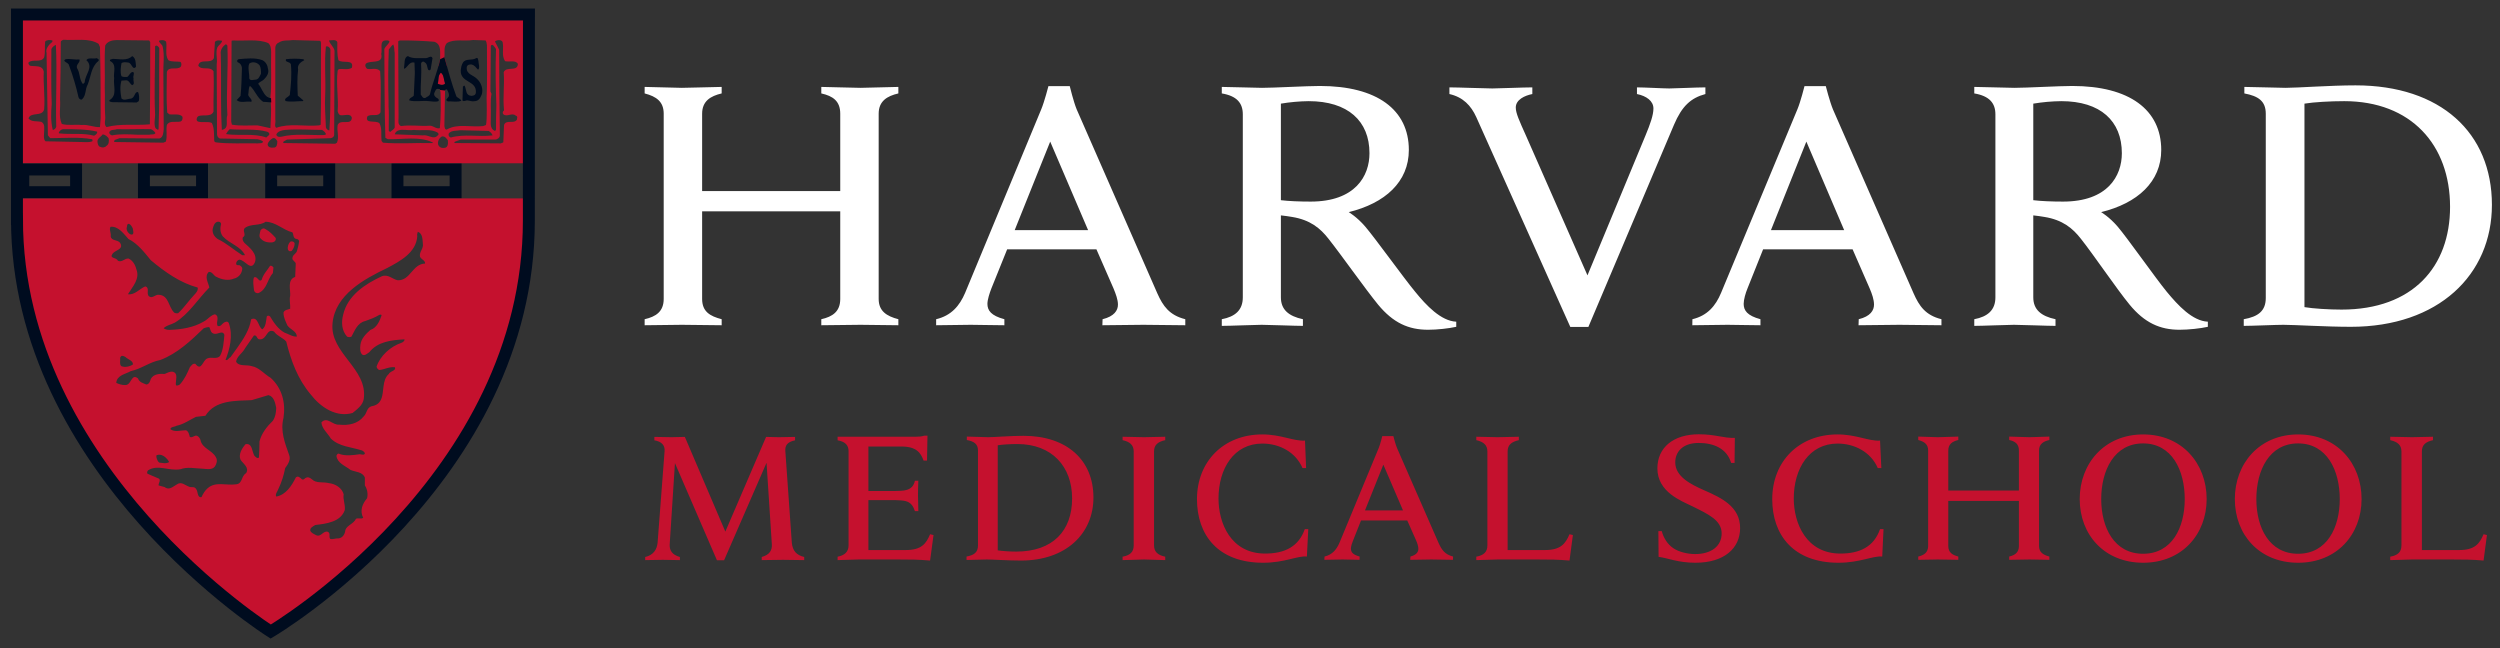 <svg width="162" height="42" viewBox="0 0 162 42" fill="none" xmlns="http://www.w3.org/2000/svg">
<rect x="0" y="0" width="162" height="42" fill="#333333" stroke="none"/>
<g clip-path="url(#clip0_1894_242)">
<g clip-path="url(#clip1_1894_242)">
<g clip-path="url(#clip2_1894_242)">
<path fill-rule="evenodd" clip-rule="evenodd" d="M152.639 5.531C151.012 5.531 148.866 5.692 148.108 5.692C147.658 5.692 145.948 5.632 145.434 5.632V6.054C146.334 6.223 146.822 6.546 146.822 7.369V19.309C146.822 20.156 146.321 20.522 145.395 20.685V21.117C145.91 21.117 147.49 21.047 147.96 21.047C148.712 21.047 150.704 21.177 152.336 21.177C158.005 21.177 161.476 17.812 161.476 13.274C161.476 8.601 158.146 5.531 152.639 5.531ZM85.528 5.571C84.686 5.571 82.54 5.692 81.781 5.692C81.319 5.692 79.693 5.632 79.172 5.632V6.054C80.149 6.217 80.534 6.681 80.534 7.409V19.269C80.534 20.098 80.033 20.522 79.172 20.685V21.117C79.686 21.117 81.344 21.047 81.756 21.047C82.231 21.047 83.915 21.117 84.429 21.117V20.685C83.504 20.487 83.002 20.064 83.002 19.269V13.957C83.266 13.984 83.485 14.018 83.722 14.057C84.905 14.249 85.554 14.79 86.087 15.473C86.936 16.545 88.465 18.719 89.301 19.741C90.278 20.92 91.267 21.368 92.54 21.368C93.119 21.368 93.89 21.284 94.365 21.177V20.846C93.376 20.801 92.425 19.795 91.705 18.908C90.972 18.027 89.121 15.447 88.465 14.68C87.926 14.052 87.398 13.746 87.398 13.746C89.751 13.171 91.293 11.785 91.293 9.719C91.293 7.106 89.224 5.571 85.528 5.571ZM134.283 5.571C133.435 5.571 131.294 5.692 130.536 5.692C130.074 5.692 128.454 5.632 127.933 5.632V6.054C128.91 6.217 129.302 6.681 129.302 7.409V19.269C129.302 20.098 128.794 20.522 127.933 20.685V21.117C128.447 21.117 130.093 21.047 130.504 21.047C130.986 21.047 132.676 21.117 133.197 21.117V20.685C132.265 20.487 131.757 20.064 131.757 19.269V13.957C132.021 13.984 132.246 14.018 132.477 14.057C133.66 14.249 134.309 14.79 134.842 15.473C135.691 16.545 137.156 18.719 137.998 19.741C138.968 20.92 139.971 21.368 141.231 21.368C141.822 21.368 142.593 21.284 143.069 21.177V20.846C142.073 20.801 141.141 19.795 140.408 18.908C139.682 18.027 137.876 15.447 137.22 14.68C136.681 14.052 136.153 13.746 136.153 13.746C138.506 13.171 140.048 11.785 140.048 9.719C140.048 7.106 137.979 5.571 134.283 5.571ZM67.938 5.582C67.938 5.582 67.68 6.586 67.475 7.078L62.539 18.978C62.179 19.825 61.639 20.454 60.662 20.685V21.076L62.902 21.047C63.223 21.047 64.567 21.076 65.084 21.076V20.685C64.216 20.454 63.985 20.114 63.985 19.691C63.985 19.414 64.127 18.99 64.239 18.697L65.264 16.156H71.048L72.154 18.686C72.308 19.059 72.443 19.419 72.443 19.741C72.443 20.112 72.205 20.499 71.447 20.685L71.434 21.076C72.013 21.076 73.683 21.047 74.088 21.047C74.493 21.047 76.241 21.076 76.807 21.076V20.685C75.772 20.425 75.361 19.831 74.994 19.008L69.769 7.088C69.564 6.591 69.32 5.582 69.32 5.582H67.938ZM116.931 5.582C116.931 5.582 116.68 6.586 116.474 7.078L111.525 18.978C111.172 19.825 110.638 20.454 109.668 20.685L109.662 21.076L111.949 21.047C112.264 21.047 113.569 21.076 114.077 21.076V20.685C113.216 20.454 112.99 20.114 112.99 19.691C112.99 19.414 113.113 18.99 113.235 18.697L114.25 16.156H120.048L121.153 18.686C121.313 19.059 121.436 19.419 121.436 19.741C121.436 20.112 121.204 20.499 120.446 20.685L120.433 21.076C120.999 21.076 122.682 21.047 123.081 21.047C123.48 21.047 125.241 21.076 125.806 21.076V20.685C124.765 20.425 124.366 19.831 124 19.008L118.775 7.088C118.569 6.591 118.312 5.582 118.312 5.582H116.931ZM41.773 5.632V6.054C42.532 6.252 43.008 6.584 43.008 7.369V19.37C43.008 20.193 42.496 20.522 41.773 20.685V21.076L44.184 21.047C44.647 21.047 46.385 21.076 46.764 21.076V20.685C46.006 20.487 45.498 20.193 45.498 19.37V13.696H54.448V19.37C54.448 20.193 53.946 20.522 53.22 20.685V21.076C53.599 21.076 55.299 21.047 55.762 21.047L58.214 21.076V20.685C57.452 20.487 56.938 20.16 56.938 19.37V7.369C56.938 6.551 57.484 6.223 58.214 6.054V5.632L55.762 5.692C55.299 5.692 53.599 5.632 53.22 5.632V6.054C53.978 6.223 54.448 6.551 54.448 7.369V12.38H45.498V7.369C45.498 6.551 46.041 6.223 46.764 6.054V5.632C46.385 5.632 44.647 5.692 44.184 5.692C43.788 5.692 42.146 5.632 41.773 5.632ZM93.922 5.662V6.094C94.802 6.292 95.323 6.84 95.663 7.59L101.757 21.187H102.926L108.472 8.092C108.993 6.866 109.571 6.348 110.51 6.094V5.662C109.97 5.662 108.517 5.732 108.17 5.732C107.785 5.732 106.57 5.662 106.075 5.662V6.094C106.692 6.218 107.142 6.548 107.142 7.028C107.142 7.462 106.937 8.031 106.634 8.765L102.868 17.843L98.877 8.775C98.453 7.831 98.222 7.334 98.222 6.968C98.222 6.459 98.8 6.191 99.295 6.094V5.662C98.736 5.662 97.09 5.732 96.705 5.732C96.293 5.732 94.468 5.662 93.922 5.662ZM84.802 6.555C87.341 6.555 88.742 7.836 88.742 9.93C88.742 11.398 87.829 13.063 84.93 13.063C84.217 13.063 83.497 13.034 83.002 12.973V6.716C83.597 6.616 84.199 6.562 84.802 6.555ZM133.57 6.555C136.108 6.555 137.496 7.836 137.496 9.93C137.496 11.398 136.584 13.063 133.685 13.063C132.972 13.063 132.252 13.034 131.757 12.973V6.716C132.357 6.616 132.962 6.562 133.57 6.555ZM151.906 6.555C156.231 6.555 158.764 9.381 158.764 13.405C158.764 17.281 156.354 20.062 151.732 20.062C150.922 20.062 149.881 19.997 149.329 19.902V6.716C149.92 6.615 151.025 6.555 151.906 6.555ZM68.053 9.176L70.508 14.911H65.753L68.053 9.176ZM117.052 9.176L119.501 14.911H114.758L117.052 9.176Z" fill="white"/>
<path fill-rule="evenodd" clip-rule="evenodd" d="M24.82 0.899L24.997 0.899L26.246 0.9L26.424 0.9L27.312 0.901L27.578 0.901L28.105 0.902L28.235 0.902L28.879 0.903C29.303 0.903 29.715 0.904 30.11 0.905L30.575 0.906C32.63 0.91 34.126 0.916 34.24 0.925L34.247 0.926L34.247 10.579L1.114 10.58L1.116 12.859L34.247 12.858L34.247 14.286C34.247 29.307 20.39 39.139 17.608 40.954C17.608 40.954 17.543 41.002 17.493 41.021L17.461 41.028L17.411 40.996C17.249 40.894 1.22 30.715 0.899 14.69L0.895 14.203L0.929 0.903L17.557 0.898L24.82 0.899ZM27.075 15.02C27.037 15.127 27.016 15.2 27.039 15.308C26.971 16.375 25.913 16.932 25.088 17.368C23.593 18.084 21.723 19.097 21.548 20.944C21.357 22.896 23.854 23.881 23.571 25.856C23.505 26.268 23.131 26.523 22.849 26.76C21.81 27.064 20.794 26.414 20.14 25.568C19.293 24.568 18.855 23.377 18.55 22.136C18.331 21.876 17.975 21.791 17.756 21.485C17.282 21.249 17.305 21.991 16.852 21.991C16.61 22.014 16.692 21.692 16.455 21.739L15.877 22.57C15.731 22.874 15.338 23.092 15.299 23.437C15.468 23.765 15.983 23.618 16.311 23.725C16.806 23.816 17.126 24.247 17.539 24.484C18.277 25.156 18.521 26.091 18.37 27.085C18.15 27.938 18.472 28.729 18.731 29.469C18.867 29.791 18.652 30.093 18.478 30.336C18.391 30.798 18.246 31.248 18.044 31.673C17.982 31.848 17.814 32.026 17.9 32.178C18.531 32.065 18.904 31.47 19.164 30.95C19.293 30.798 19.454 30.951 19.561 31.058C19.698 31.126 19.744 30.973 19.851 30.95C19.986 30.888 20.099 30.975 20.212 31.058C20.495 31.342 20.941 31.204 21.332 31.311C21.743 31.357 22.164 31.622 22.271 32.034C22.209 32.356 22.383 32.672 22.343 33.046C22.084 33.824 21.14 33.937 20.428 34.02C20.293 34.11 20.086 34.184 20.104 34.383C20.171 34.534 20.311 34.586 20.465 34.669C20.791 34.846 20.919 34.393 21.223 34.453C21.46 34.544 21.268 34.772 21.404 34.923C21.596 34.968 21.726 34.871 21.946 34.888C22.206 34.849 22.358 34.611 22.379 34.345C22.492 34.026 22.914 33.949 23.065 33.622C23.196 33.538 23.405 33.657 23.535 33.551C23.296 33.094 23.489 32.63 23.788 32.286C23.854 32.001 23.802 31.702 23.643 31.456V30.95C23.49 30.559 23.031 30.596 22.704 30.445C22.376 30.184 21.863 30.021 21.801 29.541C21.824 29.479 21.878 29.375 21.946 29.397C22.375 29.572 22.883 29.495 23.318 29.433C23.448 29.456 23.643 29.512 23.643 29.36C23.598 29.276 23.512 29.202 23.427 29.18C22.732 28.959 21.987 28.946 21.44 28.421C21.226 28.054 20.87 27.803 20.826 27.374C21.199 26.962 21.547 27.563 21.981 27.518C22.592 27.586 23.204 27.456 23.571 26.977C23.786 26.784 23.749 26.417 24.077 26.326C24.712 26.215 24.772 25.748 24.826 25.257L24.853 25.03C24.893 24.728 24.964 24.436 25.197 24.231C25.224 24.172 25.279 24.131 25.339 24.096L25.462 24.029C25.56 23.975 25.637 23.916 25.594 23.798C25.222 23.752 24.926 23.939 24.583 23.978C24.489 23.942 24.421 23.86 24.402 23.761C24.639 23.045 25.311 22.447 26.028 22.208C26.111 22.186 26.247 22.059 26.208 21.991C25.362 22.036 24.49 22.129 23.932 22.822C23.797 22.908 23.616 23.096 23.463 22.967C23.312 22.815 23.331 22.55 23.354 22.352C23.394 21.964 23.7 21.637 24.005 21.377C24.417 21.247 24.598 20.805 24.727 20.438C24.704 20.348 24.628 20.402 24.583 20.402C24.299 20.577 23.984 20.692 23.68 20.8C23.16 20.912 22.991 21.422 22.777 21.81C22.686 21.857 22.578 21.857 22.487 21.81C22.138 21.422 22.11 20.882 22.235 20.402C22.522 19.143 23.661 18.406 24.727 17.909C25.139 17.735 25.425 18.094 25.775 18.162C26.6 18.185 26.722 17.101 27.545 17.078C27.568 16.886 27.311 16.82 27.22 16.645C27.136 16.323 27.468 16.122 27.4 15.778C27.378 15.495 27.381 15.127 27.075 15.02ZM17.394 25.604L16.311 25.929C15.227 25.974 13.938 25.924 13.312 26.941L12.698 27.012C12.286 27.21 11.892 27.501 11.434 27.59C11.304 27.676 11.081 27.638 11.037 27.808C11.318 28.029 11.721 27.88 12.048 27.88C12.217 27.942 12.256 28.16 12.301 28.313C12.476 28.397 12.596 28.178 12.77 28.241C12.877 28.287 12.942 28.387 12.987 28.493C13.073 29.059 13.778 29.176 13.999 29.649C14.105 29.824 14.035 30.069 13.926 30.227C13.751 30.464 13.413 30.395 13.132 30.372C12.611 30.356 12.166 30.233 11.686 30.408C10.946 30.538 10.223 30.069 9.592 30.48C9.545 30.525 9.509 30.629 9.555 30.697L10.314 31.022C10.421 31.152 10.256 31.326 10.277 31.456L10.675 31.564C10.957 31.801 11.227 31.514 11.47 31.384C11.752 31.187 11.992 31.443 12.229 31.528C12.38 31.617 12.591 31.498 12.698 31.673C12.85 31.848 12.76 32.261 13.059 32.215C13.149 32.001 13.282 31.788 13.457 31.636C13.976 31.18 14.645 31.475 15.299 31.384C15.734 31.345 15.621 30.836 15.949 30.661C16.163 30.294 15.78 30.076 15.588 29.794C15.436 29.449 15.676 29.049 15.913 28.783C16.37 28.699 16.317 29.281 16.491 29.541C16.559 29.603 16.672 29.739 16.78 29.649C16.801 29.305 16.816 28.969 16.816 28.602C16.946 28.078 17.312 27.617 17.683 27.265C17.859 26.984 17.877 26.761 17.9 26.435C17.838 26.13 17.76 25.689 17.394 25.604ZM10.134 29.505C10.111 29.63 10.184 29.868 10.314 29.975C10.533 29.997 10.772 30.069 10.964 29.939C10.85 29.727 10.628 29.508 10.386 29.469C10.3 29.456 10.213 29.468 10.134 29.505ZM13.565 21.197C13.435 21.197 13.334 21.224 13.204 21.269C12.357 22.093 11.476 22.916 10.386 23.328C9.691 23.458 9.167 23.899 8.472 24.05C8.128 24.248 7.577 24.306 7.533 24.809C7.708 24.893 7.89 24.953 8.11 24.953C8.394 24.953 8.441 24.659 8.616 24.484C8.723 24.377 8.851 24.452 8.941 24.52C9.026 24.78 9.287 24.828 9.483 24.917C9.675 24.895 9.727 24.708 9.772 24.556C9.947 24.229 10.353 24.208 10.675 24.231C10.827 24.163 11.006 24.065 11.181 24.086C11.592 24.172 11.357 24.678 11.398 24.953C11.465 25.022 11.583 24.958 11.65 24.917C11.95 24.591 12.126 24.209 12.301 23.798C12.384 23.712 12.493 23.519 12.662 23.58C13.074 24.106 13.13 23.303 13.457 23.22C13.693 23.113 14.037 23.296 14.251 23.076C14.473 22.686 14.496 22.154 14.54 21.703C14.433 21.376 14.127 21.675 13.89 21.63C13.647 21.591 13.649 21.366 13.565 21.197ZM7.858 23.076C7.828 23.091 7.803 23.145 7.785 23.183C7.807 23.38 7.729 23.596 7.858 23.725C8.1 23.832 8.424 23.747 8.616 23.617C8.616 23.357 8.298 23.3 8.147 23.147C8.066 23.096 7.945 23.026 7.858 23.076ZM17.214 14.369C16.825 14.651 16.244 14.485 15.877 14.767C15.658 14.959 16.015 15.206 15.733 15.381C15.688 15.528 15.756 15.635 15.841 15.742C16.208 16.069 16.679 16.452 16.527 16.97C16.267 17.62 15.883 16.849 15.516 16.826C15.386 16.849 15.299 16.963 15.299 17.114C15.338 17.2 15.432 17.187 15.516 17.187C15.601 17.232 15.718 17.31 15.697 17.439C15.673 17.722 15.46 17.992 15.155 18.054C14.804 18.207 14.361 18.12 14.035 17.945C13.843 17.884 13.772 17.597 13.529 17.62C13.224 17.92 13.498 18.31 13.565 18.632C12.826 19.371 12.235 20.366 11.326 20.908C11.089 21.037 10.801 21.071 10.603 21.269C10.689 21.331 10.811 21.377 10.964 21.377C11.749 21.355 12.55 21.224 13.204 20.836C13.278 20.799 13.345 20.75 13.409 20.697L13.599 20.538C13.695 20.461 13.799 20.395 13.927 20.366C14.276 20.519 13.954 20.887 14.107 21.124C14.304 21.186 14.374 20.993 14.505 20.908C14.617 20.842 14.762 20.791 14.829 20.944C15.112 21.744 14.89 22.612 14.613 23.328C14.782 23.373 14.808 23.188 14.938 23.147L15.075 22.952L15.354 22.564C15.77 21.981 16.16 21.39 16.275 20.691C16.731 20.477 16.715 21.173 16.997 21.342C17.235 21.173 17.242 20.769 17.286 20.511C17.348 20.425 17.435 20.448 17.503 20.511C17.739 20.905 18.03 21.337 18.442 21.558C18.706 21.641 18.955 21.834 19.237 21.81C19.215 21.444 18.821 21.372 18.623 21.088C18.516 20.83 18.37 20.586 18.37 20.257C18.438 20.061 18.674 20.067 18.803 20.005C18.826 19.723 18.735 19.457 18.803 19.174C18.843 18.824 18.587 18.12 19.128 17.945L19.165 17.078C19.141 16.948 18.948 16.884 18.948 16.753C18.948 16.511 19.17 16.459 19.237 16.284C19.299 16.069 19.36 15.849 19.381 15.633C19.381 15.566 19.299 15.489 19.237 15.489C18.972 15.467 19.034 15.186 18.948 15.056C18.338 14.904 17.885 14.385 17.214 14.369ZM7.171 14.694C7.041 14.824 7.216 15.111 7.171 15.308C7.216 15.635 7.611 15.505 7.786 15.742C8.046 16.177 7.431 16.199 7.28 16.464C7.082 16.769 7.534 16.655 7.641 16.898C7.901 17.028 8.068 16.732 8.327 16.753C8.588 16.862 8.766 17.157 8.833 17.439C9.092 18.072 8.575 18.591 8.291 19.066C8.726 19.133 9.044 18.713 9.411 18.56C9.738 18.645 9.444 19.035 9.664 19.209C9.879 19.363 10.065 19.078 10.278 19.102C10.95 19.125 10.9 19.884 11.29 20.257C11.358 20.302 11.457 20.315 11.543 20.294C11.931 19.942 12.218 19.492 12.59 19.102C12.72 18.973 12.852 18.807 12.807 18.632C11.678 18.327 10.705 17.641 9.773 16.862C9.361 16.36 8.914 15.777 8.327 15.489C8.023 15.167 7.696 14.656 7.171 14.694ZM17.719 17.332L17.683 17.693C17.312 18.106 17.308 18.756 16.744 18.993C16.592 19.016 16.473 18.928 16.455 18.776C16.432 18.54 16.37 18.219 16.455 17.982C16.697 17.852 16.764 18.346 16.961 18.126C17.046 17.781 17.328 17.506 17.503 17.223C17.587 17.201 17.674 17.263 17.719 17.332ZM14.107 14.369C13.893 14.408 13.828 14.646 13.782 14.839C13.743 15.121 13.893 15.342 14.107 15.489C14.672 15.755 15.155 16.193 15.697 16.537H15.877C15.59 15.948 14.885 15.806 14.432 15.308C14.258 15.071 14.256 14.796 14.324 14.514C14.324 14.407 14.214 14.346 14.107 14.369ZM19.092 15.778C19.092 15.947 19.018 16.117 18.912 16.248C18.804 16.316 18.703 16.282 18.658 16.175C18.614 15.977 18.695 15.783 18.803 15.67C18.887 15.608 19.069 15.648 19.092 15.778ZM17.069 14.802C17.131 14.797 17.194 14.844 17.25 14.875C17.486 15.005 17.687 15.225 17.864 15.417C17.903 15.569 17.8 15.682 17.647 15.706C17.388 15.727 17.116 15.687 16.924 15.489C16.726 15.342 16.849 15.104 16.888 14.911C16.934 14.858 17.007 14.808 17.069 14.802ZM8.291 14.514C8.251 14.537 8.225 14.616 8.219 14.731C8.173 14.837 8.234 15.021 8.364 15.128C8.426 15.174 8.531 15.248 8.617 15.164C8.661 15.079 8.639 14.988 8.617 14.875C8.617 14.744 8.41 14.445 8.291 14.514ZM28.636 8.84C28.478 8.931 28.343 9.134 28.389 9.36C28.434 9.517 28.592 9.608 28.772 9.584C29.043 9.584 29.043 9.291 29.021 9.089C28.931 8.975 28.84 8.817 28.636 8.84ZM17.681 8.953C17.523 9.043 17.387 9.179 17.342 9.336C17.342 9.564 17.591 9.585 17.748 9.564C17.946 9.564 17.97 9.336 17.97 9.156C17.923 9.066 17.84 8.909 17.681 8.953ZM6.658 8.705C6.522 8.891 6.274 8.975 6.319 9.224C6.342 9.336 6.364 9.495 6.499 9.517C6.635 9.584 6.81 9.563 6.901 9.45C7.059 9.36 7.08 9.134 7.035 8.953C6.946 8.846 6.833 8.732 6.658 8.705ZM21.858 2.727C21.769 2.529 21.479 2.62 21.322 2.62C21.367 2.863 21.632 3.02 21.677 3.292C21.677 5.199 21.654 6.978 21.654 8.687C21.677 8.823 21.571 8.931 21.435 8.953L18.601 9.043L18.399 9.156C18.353 9.179 18.331 9.246 18.376 9.27C19.454 9.291 20.576 9.291 21.722 9.315L21.835 9.246C21.994 8.862 21.813 8.507 21.881 8.1C22.062 7.678 22.761 8.169 22.8 7.633C22.716 7.317 22.332 7.497 22.084 7.468C21.949 7.452 21.903 7.293 21.881 7.203C21.949 6.396 21.769 5.471 21.881 4.573L21.949 4.482C22.219 4.438 22.557 4.55 22.8 4.393C22.959 3.789 22.196 4.145 21.926 3.896C21.835 3.494 21.858 3.133 21.858 2.727ZM14.396 2.643C14.245 2.62 14.064 2.575 13.928 2.71L13.86 3.766C13.657 4.189 12.94 3.743 12.85 4.257C13.075 4.595 13.588 4.257 13.837 4.618C13.883 5.516 13.816 6.345 13.837 7.225C13.752 7.442 13.551 7.471 13.337 7.477L13.154 7.479C13.033 7.483 12.917 7.493 12.827 7.542C12.737 7.627 12.691 7.807 12.827 7.876C13.12 7.965 13.454 7.852 13.725 7.965C13.905 8.326 13.86 8.756 13.883 9.156L13.973 9.224C14.848 9.336 15.812 9.27 16.711 9.291C16.824 9.27 17.004 9.315 17.049 9.179C16.958 9.089 16.8 9.043 16.671 9.021L14.261 8.975C14.147 8.953 14.064 8.823 14.064 8.705L14.041 4.166C14.109 3.789 13.95 3.428 14.086 3.067C14.176 2.907 14.351 2.84 14.396 2.643ZM32.57 2.727C32.503 2.552 32.188 2.575 32.074 2.688L32.346 3.224C32.348 5.074 32.363 6.923 32.39 8.772C32.39 8.93 32.232 9.021 32.12 9.043H29.85L29.489 9.179C29.444 9.202 29.42 9.224 29.467 9.27L32.458 9.291L32.615 9.224L32.662 8.1C32.796 7.722 33.286 8.056 33.492 7.763C33.492 7.677 33.582 7.542 33.425 7.496C33.174 7.271 32.858 7.609 32.615 7.405C32.549 7.316 32.57 7.225 32.662 7.158C32.57 6.238 32.706 5.539 32.639 4.686C32.796 4.257 33.537 4.686 33.559 4.144C33.425 3.873 32.994 4.032 32.728 3.964C32.481 3.585 32.662 3.156 32.57 2.727ZM25.239 2.688C25.177 2.591 25.064 2.62 24.973 2.62C24.567 2.643 24.793 3.201 24.703 3.494C24.861 4.189 24.008 3.878 23.715 4.121C23.625 4.234 23.693 4.37 23.783 4.459C24.048 4.527 24.431 4.347 24.635 4.618C24.703 5.493 24.658 6.328 24.658 7.271C24.499 7.609 24.07 7.339 23.806 7.542C23.625 8.056 24.342 7.763 24.59 7.988C24.771 8.349 24.68 8.732 24.724 9.133L24.816 9.246C25.87 9.336 26.949 9.246 28.028 9.27C28.05 9.246 28.073 9.246 28.028 9.224C27.175 8.817 26.119 9.043 25.132 9.021L24.973 8.93C24.905 7.023 24.928 5.024 24.905 3.179C24.973 2.998 25.194 2.863 25.239 2.688ZM10.766 2.71C10.677 2.576 10.434 2.576 10.298 2.643C10.322 2.795 10.518 2.886 10.541 3.02C10.677 3.609 10.565 4.189 10.586 4.799L10.609 8.371C10.586 8.575 10.586 8.909 10.322 8.975L7.758 8.953L7.442 9.066C7.42 9.111 7.352 9.156 7.42 9.202L10.586 9.246L10.745 9.179C10.858 8.823 10.745 8.462 10.813 8.1C10.97 7.785 11.399 7.943 11.692 7.876C11.823 7.829 11.845 7.695 11.823 7.559C11.625 7.34 11.264 7.452 10.97 7.406L10.835 7.293C10.766 6.39 10.813 5.539 10.813 4.663C10.947 4.257 11.467 4.573 11.715 4.325C11.761 4.234 11.782 4.098 11.692 4.009C11.467 3.964 11.127 4.032 10.903 3.896C10.677 3.54 10.835 3.067 10.766 2.71ZM3.396 2.62C3.237 2.576 3.041 2.576 2.928 2.688C2.882 3.021 2.95 3.36 2.86 3.721C2.656 4.098 2.114 3.789 1.844 4.054C1.827 4.145 1.889 4.213 1.933 4.257C2.001 4.272 2.077 4.277 2.156 4.281L2.315 4.288C2.552 4.303 2.778 4.35 2.837 4.64C2.792 5.425 2.928 6.256 2.86 7.091C2.724 7.587 2.002 7.225 1.844 7.672C2.046 7.92 2.363 7.829 2.679 7.897C2.928 8.033 2.86 8.304 2.86 8.53C2.86 8.705 2.792 9.021 2.95 9.156L5.241 9.202C5.484 9.202 5.755 9.246 5.981 9.156C6.003 9.111 6.003 9.043 5.958 9.021C5.105 8.862 4.14 8.953 3.26 8.953L3.103 8.772L3.017 3.428C2.928 3.156 3.192 2.863 3.396 2.71V2.62ZM14.893 8.372C14.781 8.463 14.713 8.575 14.645 8.688C14.894 8.727 15.157 8.737 15.426 8.739L15.966 8.739C16.416 8.742 16.861 8.765 17.253 8.91L17.433 8.75C17.5 8.643 17.387 8.552 17.297 8.531C16.535 8.327 15.678 8.439 14.893 8.372ZM29.828 8.439C29.557 8.485 29.263 8.439 29.083 8.642C29.038 8.732 29.083 8.885 29.219 8.909C30.099 8.666 30.996 8.885 31.916 8.773C31.893 8.666 31.78 8.552 31.668 8.485L29.828 8.439ZM26.258 8.416C25.96 8.398 25.672 8.41 25.577 8.705L27.401 8.773C27.762 8.705 28.094 9.089 28.366 8.773C28.434 8.756 28.434 8.642 28.366 8.598C27.914 8.326 27.333 8.485 26.814 8.418C26.711 8.441 26.587 8.438 26.456 8.43L26.258 8.416ZM20.869 8.418C20.085 8.418 19.296 8.35 18.488 8.418C18.263 8.439 17.991 8.508 17.907 8.712C17.929 8.863 18.082 8.886 18.218 8.863C19.092 8.643 20.063 8.773 21.005 8.75L21.118 8.712C21.118 8.598 20.984 8.486 20.869 8.418ZM4.118 8.371C3.959 8.371 3.847 8.485 3.802 8.619L3.825 8.642C4.587 8.732 5.377 8.598 6.093 8.794C6.206 8.75 6.319 8.642 6.297 8.53C5.62 8.371 4.88 8.371 4.118 8.371ZM9.78 8.371C9.107 8.349 8.273 8.394 7.577 8.371C7.397 8.439 7.148 8.371 7.08 8.575C7.08 8.687 7.171 8.756 7.262 8.773C7.781 8.666 8.362 8.705 8.949 8.732H9.667C9.801 8.687 10.005 8.756 10.073 8.619C10.005 8.507 9.892 8.418 9.78 8.371ZM25.488 2.886C25.375 2.931 25.284 3.111 25.194 3.201C25.148 4.279 25.148 5.448 25.177 6.503V6.887C25.192 7.086 25.196 7.298 25.195 7.514L25.19 8.167L25.194 8.485L25.284 8.552C25.375 8.462 25.532 8.394 25.577 8.258V3.428C25.532 3.224 25.577 3.089 25.488 2.886ZM32.142 3.18C32.074 3.067 31.893 2.772 31.804 2.976L31.78 5.922L31.848 6.081C31.759 6.549 31.827 7.091 31.804 7.565C31.827 7.897 31.69 8.326 32.074 8.485C32.12 8.462 32.12 8.439 32.142 8.394C32.142 7.876 32.142 7.384 32.165 6.819C32.12 5.628 32.097 4.438 32.142 3.18ZM21.118 3.021C21.005 4.015 21.118 5.155 21.073 6.126C21.028 6.864 21.096 7.559 21.118 8.258C21.142 8.35 21.254 8.462 21.345 8.439C21.457 6.775 21.39 4.935 21.411 3.224L21.403 3.174C21.367 3.058 21.217 2.961 21.118 3.021ZM14.645 2.863C14.419 2.999 14.261 3.247 14.305 3.518C14.318 3.998 14.322 4.477 14.323 4.953L14.323 6.366C14.325 7.065 14.335 7.751 14.373 8.417C14.893 8.327 14.6 7.808 14.734 7.452C14.645 5.9 14.803 4.506 14.734 2.952L14.645 2.863ZM3.621 2.908C3.508 2.952 3.373 3.067 3.328 3.18C3.328 4.325 3.305 5.606 3.35 6.751C3.305 7.317 3.283 7.852 3.417 8.418C3.53 8.418 3.621 8.304 3.644 8.214C3.598 6.481 3.711 4.731 3.621 2.908ZM10.322 3.111C10.275 3.02 10.141 2.886 10.05 2.999C10.05 4.482 9.982 5.966 10.05 7.429C10.05 7.695 9.96 8.033 10.073 8.304C10.141 8.349 10.23 8.462 10.275 8.371C10.343 6.73 10.298 4.935 10.322 3.111ZM30.658 2.592C30.077 2.688 29.42 2.502 28.953 2.795C28.727 3.067 28.84 3.382 28.795 3.698C28.845 3.884 28.902 4.077 28.958 4.269L28.851 4.512L28.507 4.444L28.417 4.251C28.455 4.11 28.496 3.974 28.523 3.828C28.502 3.45 28.636 2.863 28.14 2.705C27.408 2.645 26.673 2.617 25.938 2.62C25.893 2.62 25.826 2.643 25.804 2.688L25.826 7.604C25.826 7.807 25.758 8.078 25.985 8.17C26.633 8.078 27.22 8.191 27.853 8.146C28.094 8.146 28.253 8.371 28.502 8.305C28.57 7.604 28.57 6.774 28.547 6.013C28.523 5.951 28.558 5.798 28.455 5.77V5.629L28.845 5.673L28.885 5.804L28.84 5.854L28.795 8.17C28.817 8.237 28.817 8.418 28.953 8.394C29.647 7.988 30.5 8.259 31.312 8.17L31.493 8.101C31.578 7.717 31.532 6.351 31.532 6.351C31.578 5.335 31.555 4.325 31.555 3.247C31.555 3.044 31.578 2.795 31.465 2.62L30.658 2.592ZM15.119 2.621L15.093 2.627L15.037 2.627C15.012 2.629 14.995 2.64 15.006 2.688L14.983 7.876L15.027 8.079C15.565 8.17 16.107 8.124 16.671 8.124C16.958 8.17 17.253 8.259 17.523 8.305C17.546 7.695 17.591 7.226 17.546 6.639L17.523 6.329C17.614 5.426 17.546 4.416 17.568 3.563L17.569 3.354C17.565 3.143 17.54 2.931 17.387 2.795C16.732 2.508 15.858 2.665 15.119 2.621ZM18.985 2.597C18.669 2.644 18.331 2.576 18.082 2.751C17.946 2.795 17.84 2.932 17.84 3.089V7.764C17.851 7.803 17.851 7.849 17.847 7.898L17.831 8.048C17.822 8.146 17.828 8.236 17.907 8.282C18.781 7.966 19.724 8.214 20.689 8.124L20.78 8.079C20.824 6.328 20.78 4.528 20.803 2.772L20.757 2.644L18.985 2.597ZM7.556 2.597C7.262 2.597 6.946 2.688 6.816 2.952C6.748 3.811 6.816 4.799 6.787 5.673C6.816 6.283 6.771 6.932 6.816 7.52C6.855 7.763 6.703 8.056 6.901 8.237C7.803 7.988 8.814 8.145 9.712 8.056C9.734 6.283 9.734 4.551 9.734 2.727L9.667 2.62L7.556 2.597ZM4.118 2.576C4.05 2.597 3.938 2.638 3.938 2.727C3.938 3.941 3.914 5.312 3.891 6.442C3.938 7 3.779 7.52 4.005 8.033C4.383 8.145 4.856 8.056 5.286 8.1C5.709 8.056 6.093 8.258 6.478 8.237L6.522 7.655C6.522 6.081 6.522 4.55 6.478 3.043L6.387 2.84C5.755 2.439 4.903 2.638 4.118 2.576ZM28.57 4.708C28.772 4.844 28.75 5.155 28.84 5.403C28.795 5.516 28.592 5.516 28.478 5.471L28.366 5.425C28.434 5.178 28.366 4.888 28.57 4.708Z" fill="#C5112E"/>
<path fill-rule="evenodd" clip-rule="evenodd" d="M34.277 0.938L34.276 1.362C34.276 1.378 34.276 1.394 34.276 1.411L34.275 1.922C34.275 1.948 34.275 1.974 34.275 2.002L34.274 2.785C34.274 2.823 34.274 2.862 34.274 2.901L34.273 3.849C34.273 3.899 34.273 3.951 34.273 4.003L34.272 5.428C34.272 5.494 34.272 5.562 34.272 5.631L34.271 7.463C34.271 7.547 34.271 7.633 34.271 7.72L34.27 14.28C34.27 31.078 17.542 40.925 17.542 40.925C17.542 40.925 1.1 30.587 1.1 14.195H1.098V0.938L34.277 0.938ZM29.523 10.984H25.757V12.452H29.523V10.984ZM21.333 10.984H17.573V12.452H21.333V10.984ZM13.092 10.984H9.327V12.452H13.092V10.984ZM4.93 10.984H1.509V12.452H4.93V10.984Z" stroke="#000C1F" stroke-width="0.774"/>
<path fill-rule="evenodd" clip-rule="evenodd" d="M110.085 28.141C108.453 28.141 107.399 28.985 107.399 30.35C107.399 31.886 108.935 32.45 109.686 32.818C110.702 33.32 111.563 33.715 111.563 34.566C111.563 35.386 110.895 35.903 109.847 35.903C109.372 35.903 108.787 35.775 108.414 35.511C108.061 35.273 107.797 34.859 107.681 34.416H107.463L107.476 36.084C108.067 36.157 108.735 36.466 109.86 36.466C111.73 36.466 112.759 35.527 112.759 34.216C112.759 32.828 111.551 32.261 110.445 31.776C109.533 31.376 108.556 30.873 108.556 29.959C108.556 29.315 109.005 28.703 110.072 28.703C111.017 28.703 111.891 29.039 112.18 29.998H112.399L112.418 28.372C111.692 28.407 111.165 28.141 110.085 28.141ZM81.794 28.151C79.287 28.151 77.564 29.905 77.564 32.348C77.564 34.654 78.914 36.466 81.852 36.466C83.259 36.466 84.094 35.997 84.686 36.064L84.776 34.287H84.551C84.152 35.431 83.234 35.871 81.98 35.871C79.757 35.871 78.959 33.898 78.959 32.308C78.959 30.366 79.955 28.743 81.8 28.743C82.899 28.743 83.953 29.285 84.403 30.33H84.635L84.564 28.552C83.786 28.593 83.028 28.151 81.794 28.151ZM119.07 28.151C116.563 28.151 114.841 29.905 114.841 32.348C114.841 34.654 116.204 36.466 119.134 36.466C120.535 36.466 121.384 35.997 121.969 36.064L122.052 34.287H121.827C121.429 35.431 120.516 35.871 119.256 35.871C117.039 35.871 116.236 33.898 116.236 32.308C116.236 30.366 117.232 28.743 119.076 28.743C120.163 28.743 121.23 29.285 121.679 30.33H121.911L121.827 28.552C121.056 28.593 120.304 28.151 119.07 28.151ZM138.878 28.151C136.365 28.151 134.765 30.036 134.765 32.339C134.765 34.654 136.365 36.466 138.878 36.466C141.384 36.466 142.991 34.634 142.991 32.339C142.991 30.025 141.384 28.151 138.878 28.151ZM148.923 28.151C146.41 28.151 144.817 30.036 144.817 32.339C144.817 34.654 146.41 36.466 148.923 36.466C151.43 36.466 153.03 34.634 153.03 32.339C153.03 30.025 151.43 28.151 148.923 28.151ZM59.89 28.231C59.736 28.293 59.457 28.302 59.306 28.301H54.277V28.532C54.778 28.616 54.987 28.857 54.987 29.236V35.341C54.987 35.769 54.72 35.99 54.277 36.074V36.295L55.643 36.254H58.181C59.046 36.254 59.502 36.257 60.27 36.324L60.492 34.67L60.27 34.618C60.016 35.222 59.724 35.643 58.695 35.643H56.272V32.408H58.011C58.248 32.408 58.55 32.436 58.673 32.469C59.039 32.56 59.18 32.806 59.286 33.121H59.508C59.508 32.854 59.486 32.272 59.486 32.107C59.486 31.944 59.492 31.401 59.508 31.153H59.286C59.216 31.475 59.046 31.687 58.673 31.766C58.544 31.799 58.252 31.816 58.011 31.816H56.272V28.934H58.403C59.389 28.934 59.663 29.339 59.849 29.848H60.071L60.1 28.231H59.89ZM66.318 28.241C65.475 28.241 64.428 28.331 64.036 28.331C63.801 28.331 62.918 28.291 62.651 28.291V28.513C63.111 28.598 63.374 28.766 63.374 29.195V35.351C63.374 35.794 63.114 35.977 62.632 36.064V36.286L63.956 36.254C64.344 36.254 65.315 36.324 66.157 36.324C69.075 36.324 70.855 34.583 70.855 32.238C70.855 29.822 69.146 28.241 66.318 28.241ZM89.57 28.261C89.57 28.261 89.448 28.78 89.339 29.035L86.794 35.18C86.601 35.621 86.331 35.945 85.83 36.064L85.817 36.276L86.999 36.254C87.167 36.254 87.835 36.276 88.099 36.276L88.105 36.064C87.655 35.945 87.539 35.769 87.539 35.55C87.539 35.409 87.61 35.19 87.674 35.039L88.195 33.725H91.19L91.768 35.029C91.852 35.222 91.91 35.409 91.91 35.572C91.91 35.769 91.781 35.961 91.395 36.064L91.382 36.276C91.678 36.276 92.54 36.254 92.745 36.254C92.951 36.254 93.864 36.276 94.153 36.276L94.159 36.064C93.626 35.929 93.426 35.63 93.227 35.2L90.528 29.035C90.419 28.78 90.29 28.261 90.29 28.261H89.57ZM124.302 28.291V28.513C124.694 28.613 124.944 28.787 124.944 29.195V35.38C124.944 35.804 124.674 35.977 124.302 36.064V36.276L125.574 36.254C125.812 36.254 126.712 36.276 126.898 36.276V36.064C126.513 35.961 126.249 35.804 126.249 35.38V32.459H130.825V35.38C130.825 35.804 130.568 35.977 130.195 36.064V36.276C130.394 36.276 131.269 36.254 131.512 36.254L132.798 36.276V36.064C132.406 35.961 132.129 35.791 132.129 35.38V29.195C132.129 28.772 132.412 28.598 132.798 28.513V28.291L131.512 28.331C131.269 28.331 130.394 28.291 130.195 28.291V28.513C130.587 28.598 130.825 28.772 130.825 29.195V31.786H126.249V29.195C126.249 28.772 126.525 28.598 126.898 28.513V28.291C126.712 28.291 125.812 28.331 125.574 28.331L124.302 28.291ZM72.744 28.301V28.522C73.22 28.624 73.464 28.842 73.464 29.255V35.341C73.464 35.769 73.233 35.984 72.744 36.074V36.295C73.008 36.295 73.927 36.254 74.139 36.254L75.508 36.295V36.074C75.02 35.974 74.782 35.749 74.782 35.341V29.255C74.782 28.826 75.033 28.624 75.508 28.522V28.301C75.238 28.301 74.351 28.331 74.139 28.331L72.744 28.301ZM95.663 28.301V28.522C96.139 28.63 96.383 28.842 96.383 29.255V35.341C96.383 35.769 96.145 35.984 95.663 36.074V36.295C95.927 36.295 96.839 36.254 97.051 36.254H99.616C100.477 36.254 100.94 36.257 101.704 36.324L101.923 34.67L101.704 34.618C101.447 35.222 101.145 35.643 100.117 35.643H97.694V29.255C97.694 28.826 97.944 28.63 98.42 28.522V28.301L97.051 28.331L95.663 28.301ZM154.887 28.301V28.522C155.369 28.63 155.614 28.842 155.614 29.255V35.341C155.614 35.769 155.382 35.984 154.887 36.074V36.295C155.164 36.295 156.083 36.254 156.295 36.254H158.853C159.714 36.254 160.17 36.257 160.935 36.324L161.154 34.67L160.935 34.618C160.678 35.222 160.383 35.643 159.354 35.643H156.938V29.255C156.938 28.826 157.182 28.63 157.657 28.522V28.301C157.387 28.302 156.507 28.331 156.295 28.331L154.887 28.301ZM42.403 28.311V28.532C42.872 28.61 43.097 28.851 43.065 29.236L42.612 35.171C42.567 35.64 42.316 35.974 41.809 36.093V36.295L42.946 36.276C43.107 36.276 43.794 36.295 44.058 36.295V36.093C43.525 35.945 43.38 35.64 43.396 35.28L43.736 30.009L46.458 36.305H46.921L49.672 29.988L50.016 35.28C50.035 35.64 49.893 35.945 49.36 36.093V36.295C49.623 36.295 50.568 36.276 50.739 36.276L52.114 36.295V36.093C51.606 35.974 51.359 35.685 51.31 35.171L50.89 29.236C50.858 28.841 51.044 28.634 51.52 28.532V28.311C51.201 28.311 50.668 28.331 50.475 28.331C50.295 28.331 49.906 28.311 49.643 28.311L47.002 34.448L44.379 28.311C44.129 28.311 43.701 28.331 43.518 28.331C43.328 28.331 42.715 28.311 42.403 28.311ZM138.872 28.733C140.748 28.733 141.571 30.482 141.571 32.339C141.571 34.191 140.748 35.884 138.872 35.884C137.001 35.884 136.159 34.191 136.159 32.339C136.159 30.482 137.001 28.733 138.872 28.733ZM148.917 28.733C150.787 28.733 151.616 30.482 151.616 32.339C151.616 34.191 150.787 35.884 148.917 35.884C147.046 35.884 146.211 34.191 146.211 32.339C146.211 30.482 147.046 28.733 148.917 28.733ZM65.926 28.774C68.162 28.774 69.473 30.226 69.473 32.298C69.473 34.397 68.226 35.743 65.848 35.743C65.424 35.743 64.942 35.708 64.653 35.663V28.854C64.958 28.803 65.475 28.774 65.926 28.774ZM89.641 30.109L90.914 33.072H88.452L89.641 30.109Z" fill="#C5112E"/>
<path fill-rule="evenodd" clip-rule="evenodd" d="M17.297 6.264C17.025 6.037 16.957 5.699 16.731 5.428C16.823 5.293 16.98 5.27 17.093 5.157C17.273 4.983 17.454 4.734 17.365 4.462C17.342 4.237 17.229 4.012 17.003 3.899C16.534 3.724 15.926 3.792 15.45 3.837C15.361 3.881 15.337 3.967 15.405 4.035C15.586 4.101 15.654 4.237 15.677 4.396C15.654 5.004 15.654 5.608 15.586 6.218L15.337 6.484C15.586 6.709 15.926 6.534 16.287 6.596C16.376 6.439 16.128 6.325 16.083 6.15C16.128 5.969 16.083 5.722 16.196 5.563C16.534 5.856 16.648 6.325 17.049 6.596L17.578 6.636L17.561 6.348C17.494 6.393 17.365 6.286 17.297 6.264ZM16.596 5.157C16.444 5.157 16.196 5.27 16.151 5.072C16.172 4.779 16.038 4.396 16.151 4.124C16.353 3.967 16.67 4.035 16.823 4.237C16.912 4.396 16.912 4.598 16.912 4.779C16.823 4.938 16.776 5.118 16.596 5.157ZM28.952 5.789C29.043 5.924 29.105 6.06 29.088 6.235L28.907 6.484L29.02 6.573C29.285 6.552 29.646 6.641 29.895 6.529C29.827 6.393 29.668 6.348 29.579 6.258C29.262 5.434 29.043 4.559 28.794 3.706L28.522 3.837C28.365 4.598 28.049 5.293 27.868 6.083C27.829 6.235 27.67 6.258 27.557 6.348C27.4 6.393 27.332 6.212 27.264 6.128C27.242 5.451 27.332 4.891 27.287 4.169C27.264 4.056 27.4 3.921 27.513 4.035C27.693 4.124 27.67 4.35 27.738 4.508C27.784 4.576 27.897 4.576 27.913 4.462L28.027 3.769C27.936 3.543 27.738 3.792 27.557 3.769C27.219 3.746 26.745 3.837 26.429 3.633C26.165 3.724 26.231 4.101 26.186 4.35C26.165 4.396 26.186 4.441 26.209 4.462C26.429 4.328 26.541 3.967 26.858 4.056L26.881 4.734L26.813 6.196C26.722 6.309 26.502 6.348 26.52 6.505C26.903 6.62 27.377 6.505 27.761 6.552C27.98 6.573 28.229 6.62 28.41 6.552C28.454 6.505 28.433 6.439 28.388 6.393C28.253 6.325 28.093 6.212 28.139 6.037C28.207 5.924 28.229 5.699 28.433 5.767C28.483 5.767 28.501 5.794 28.517 5.829L28.839 5.868V5.856C28.884 5.812 28.884 5.789 28.952 5.789ZM28.477 5.474L28.365 5.428C28.433 5.181 28.365 4.891 28.569 4.71C28.771 4.847 28.75 5.157 28.839 5.406C28.794 5.518 28.591 5.518 28.477 5.474ZM31.001 3.944C31.001 4.107 31.119 4.4 30.979 4.518C30.82 4.378 30.798 4.243 30.544 4.175C30.408 4.175 30.272 4.198 30.245 4.355C30.199 4.841 30.684 4.841 30.956 5.157C31.21 5.412 31.323 5.823 31.21 6.144C31.103 6.404 30.979 6.558 30.73 6.558C30.499 6.602 30.334 6.445 30.154 6.534C30.109 6.534 30.019 6.579 29.967 6.511L29.996 5.62C30.018 5.578 30.062 5.551 30.109 5.552C30.245 5.845 30.154 6.191 30.565 6.212C30.701 6.191 30.814 6.173 30.837 5.992C30.887 5.19 29.833 5.388 29.855 4.565C29.878 4.378 29.9 4.219 29.996 4.062C30.177 3.763 30.589 3.944 30.865 3.763C30.979 3.718 30.979 3.875 31.001 3.944ZM19.723 3.899C19.498 4.012 19.249 4.192 19.317 4.508C19.249 5.05 19.272 5.608 19.295 6.196L19.657 6.505L19.633 6.552C19.249 6.552 18.893 6.62 18.511 6.552C18.352 6.377 18.713 6.286 18.78 6.15C18.849 5.518 18.917 4.87 18.849 4.169C18.78 3.967 18.442 4.056 18.532 3.837C18.872 3.792 19.317 3.792 19.657 3.837L19.723 3.899ZM8.813 4.328C8.587 4.598 8.542 4.079 8.317 4.056C8.18 4.039 7.978 3.994 7.87 4.101C7.825 4.396 7.78 4.666 7.87 4.938C7.961 5.004 8.136 4.983 8.249 4.983C8.384 4.891 8.453 4.643 8.633 4.666C8.746 4.779 8.587 4.959 8.655 5.072C8.61 5.247 8.767 5.451 8.565 5.518C8.429 5.451 8.361 5.202 8.18 5.202L7.87 5.225C7.757 5.631 7.802 5.992 7.87 6.377C8.045 6.552 8.272 6.393 8.474 6.393C8.767 6.331 8.701 5.924 8.948 5.969C9.016 6.128 9.039 6.377 8.994 6.552L8.858 6.641L7.262 6.62C7.194 6.596 7.035 6.596 7.103 6.484C7.622 6.173 7.328 5.563 7.396 5.072C7.328 4.71 7.6 4.169 7.125 3.95C7.103 3.813 7.262 3.854 7.307 3.813C7.713 3.813 8.249 3.967 8.565 3.633C8.813 3.769 8.79 4.079 8.813 4.328ZM6.363 3.967C5.912 4.328 5.889 4.959 5.687 5.474C5.506 5.767 5.596 6.196 5.308 6.445C5.195 6.484 5.104 6.377 5.083 6.286C4.927 5.59 4.723 4.905 4.473 4.237C4.45 4.035 3.982 3.988 4.252 3.837C4.586 3.792 4.834 3.881 5.15 3.854C5.217 4.056 4.902 4.169 4.992 4.417C5.195 4.71 5.127 5.157 5.376 5.451L5.488 5.338C5.506 4.823 6.092 4.35 5.596 3.899C5.708 3.701 6.048 3.837 6.273 3.769C6.318 3.808 6.477 3.854 6.363 3.967Z" fill="#000C1F"/>
</g>
</g>
</g>
<defs>
<clipPath id="clip0_1894_242">
<rect width="161.732" height="42" fill="white"/>
</clipPath>
<clipPath id="clip1_1894_242">
<rect width="161.732" height="42" fill="white"/>
</clipPath>
<clipPath id="clip2_1894_242">
<rect width="161.732" height="41.997" fill="white"/>
</clipPath>
</defs>
</svg>
